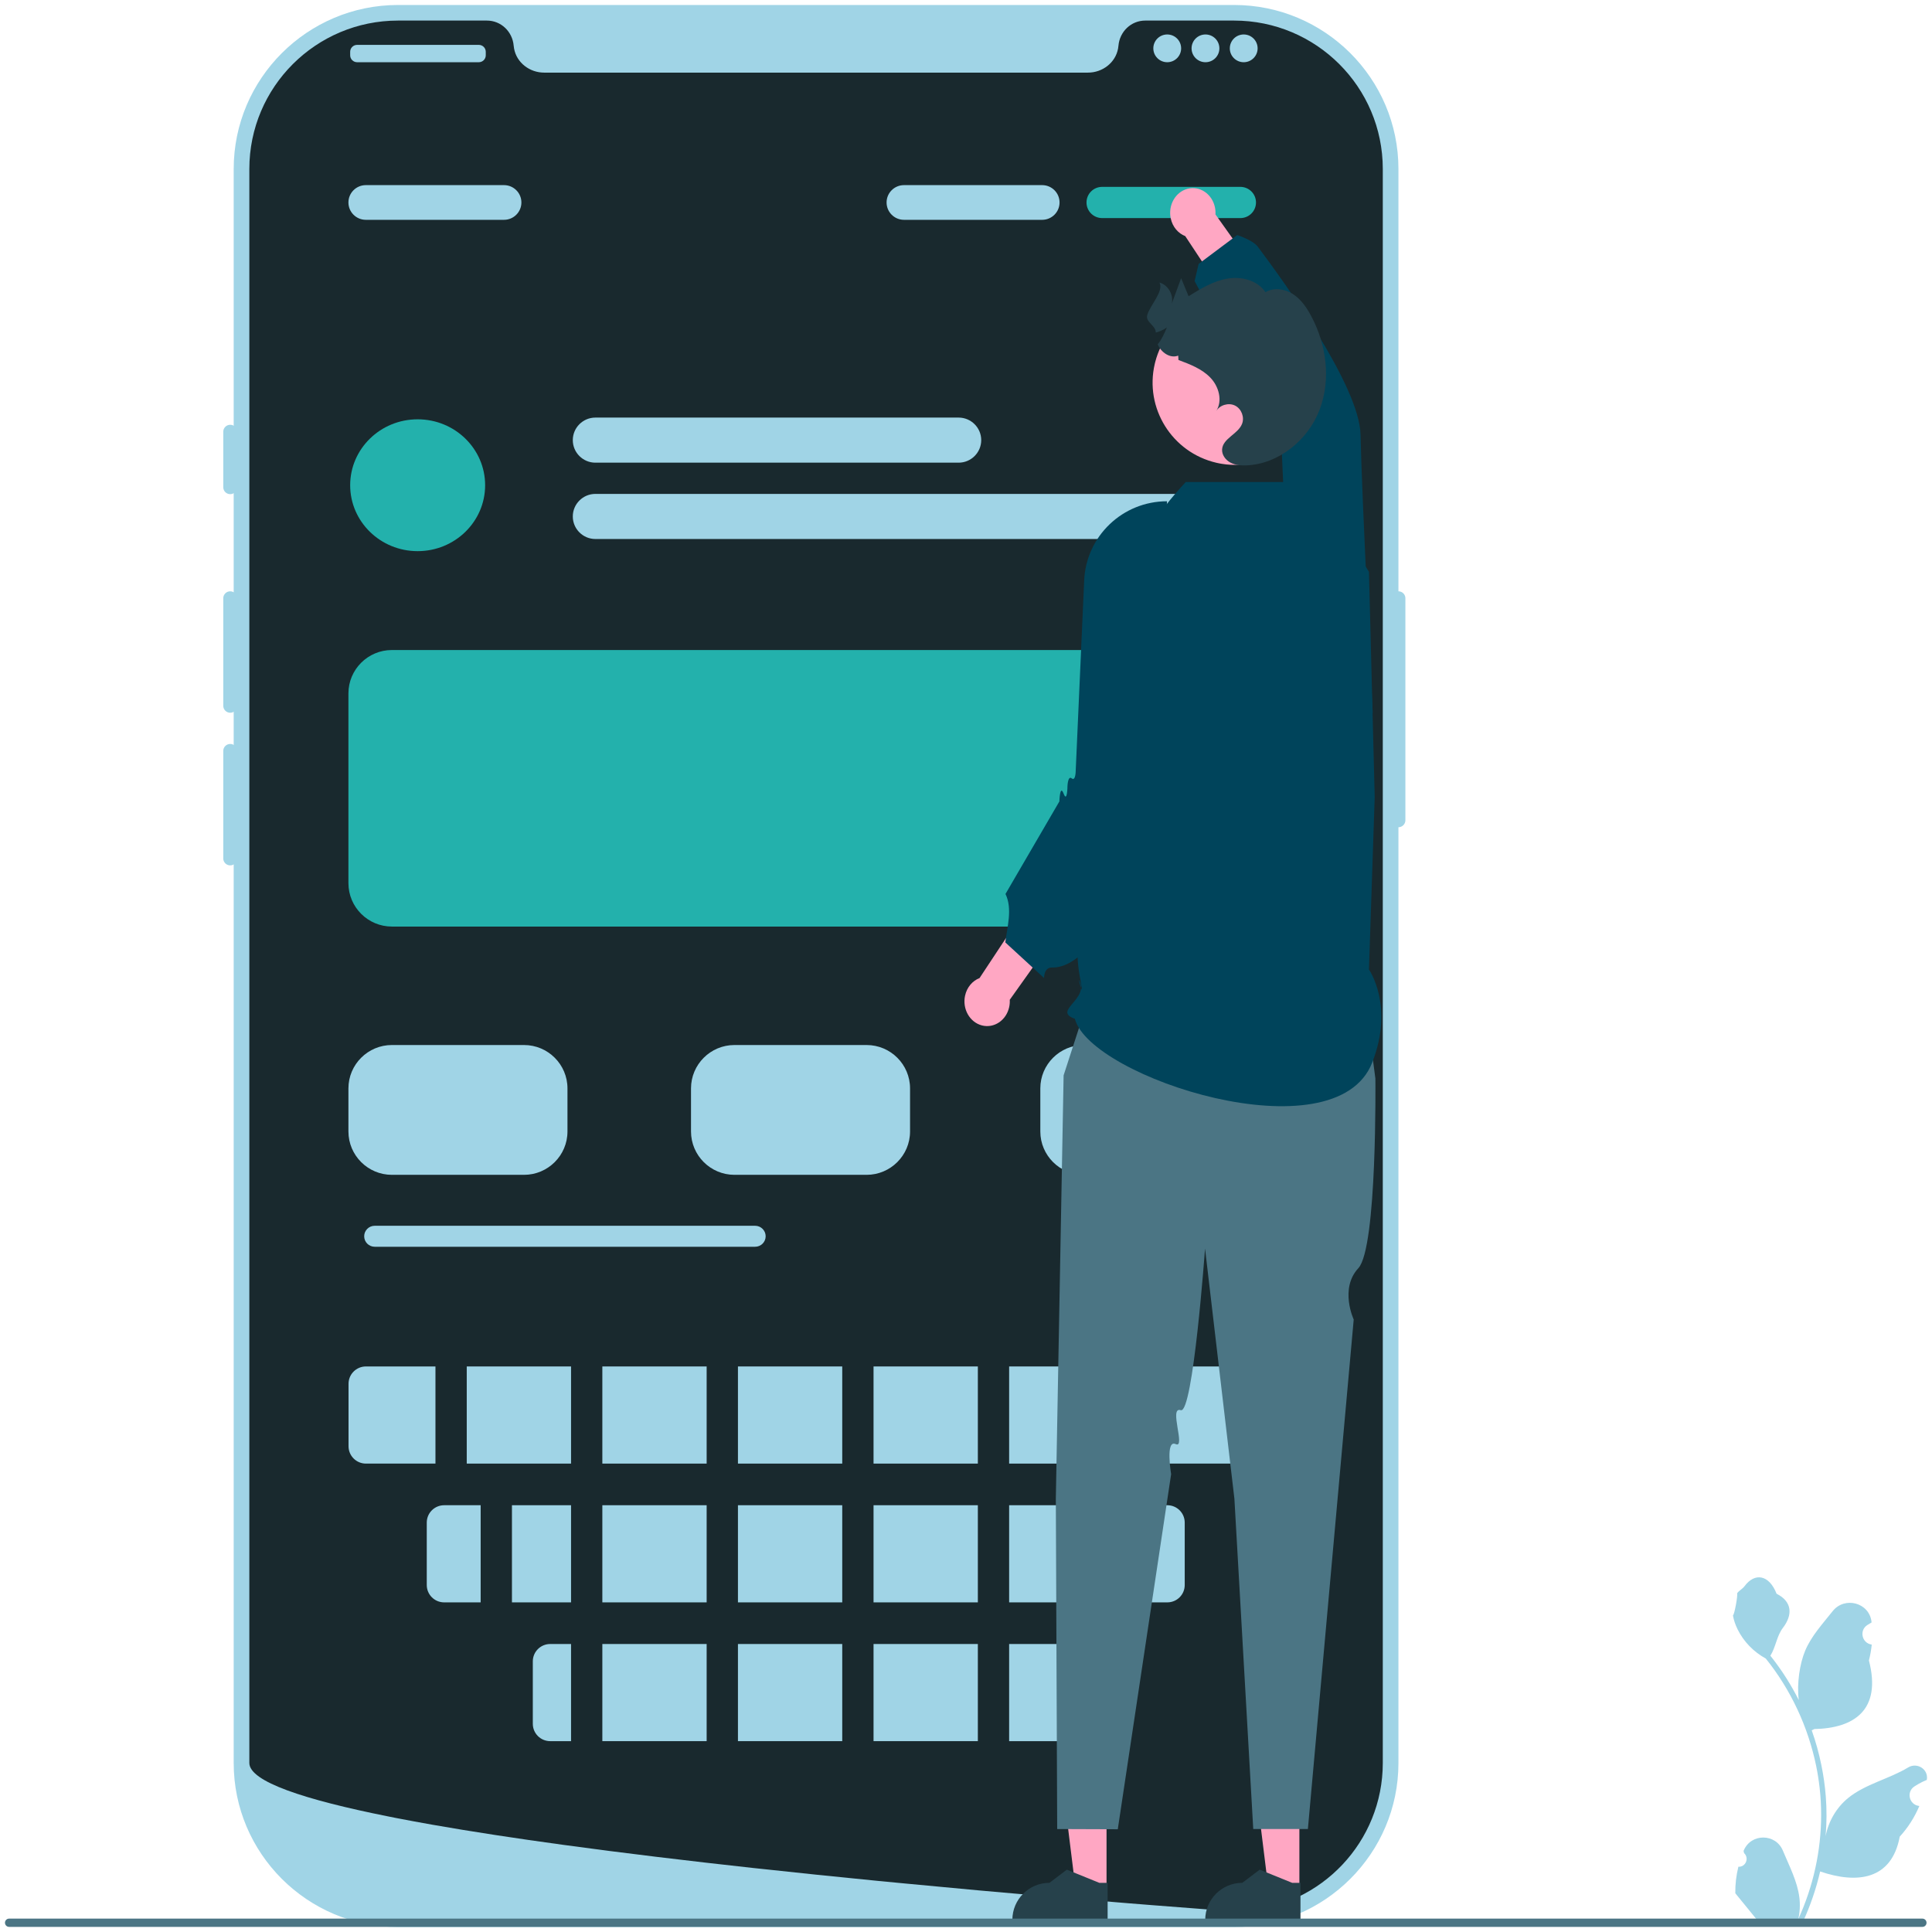 <svg width="194" height="194" viewBox="0 0 194 194" fill="none" xmlns="http://www.w3.org/2000/svg">
<g id="undraw_social_sharing_re_pvmr 1" clip-path="url(#clip0_660_14300)">
<path id="Vector" d="M123.918 193.5H39.971C30.87 193.5 23.466 186.112 23.466 177.03V16.97C23.466 7.888 30.87 0.5 39.971 0.5H123.918C133.019 0.5 140.423 7.888 140.423 16.97V177.03C140.423 186.112 133.019 193.5 123.918 193.5Z" fill="#A0D4E6"/>
<path id="Vector_2" d="M140.423 59.376C140.038 59.376 139.725 59.688 139.725 60.072V82.368C139.725 82.752 140.038 83.065 140.423 83.065C140.808 83.065 141.121 82.752 141.121 82.368V60.072C141.121 59.688 140.808 59.376 140.423 59.376Z" fill="#A0D4E6"/>
<path id="Vector_3" d="M138.852 16.97V177.027C138.852 184.932 132.686 191.398 124.89 191.899H124.887C124.772 191.906 124.657 191.913 124.538 191.917C124.332 191.927 124.126 191.931 123.916 191.931C123.916 191.931 123.148 191.875 121.745 191.771C120.327 191.666 118.264 191.509 115.691 191.304C114.919 191.245 114.106 191.178 113.247 191.109C111.536 190.969 109.658 190.816 107.644 190.642C106.841 190.576 106.01 190.503 105.161 190.429C100.825 190.057 95.969 189.621 90.847 189.126C89.981 189.046 89.109 188.963 88.229 188.876C87.998 188.851 87.764 188.83 87.531 188.806C83.879 188.447 80.126 188.06 76.359 187.649C76.125 187.625 75.891 187.601 75.66 187.576C69.17 186.862 62.655 186.085 56.56 185.249C51.871 184.608 47.43 183.932 43.443 183.232C42.144 183.002 40.894 182.772 39.7 182.539C39.467 182.493 39.233 182.448 39.002 182.399C30.564 180.713 25.037 178.895 25.037 177.027V16.97C25.037 8.738 31.723 2.066 39.973 2.066H48.889C50.314 2.066 51.459 3.174 51.581 4.592C51.592 4.686 51.602 4.78 51.62 4.874C51.878 6.299 53.187 7.292 54.639 7.292H109.25C110.702 7.292 112.011 6.299 112.27 4.874C112.287 4.78 112.297 4.686 112.308 4.592C112.43 3.174 113.575 2.066 115 2.066H123.916C132.166 2.066 138.852 8.738 138.852 16.97Z" fill="#19292E"/>
<path id="Vector_4" d="M23.117 42.653C22.732 42.653 22.419 42.966 22.419 43.35V48.924C22.419 49.308 22.732 49.621 23.117 49.621C23.502 49.621 23.815 49.308 23.815 48.924V43.35C23.815 42.966 23.502 42.653 23.117 42.653Z" fill="#A0D4E6"/>
<path id="Vector_5" d="M23.117 59.376C22.732 59.376 22.419 59.688 22.419 60.072V70.872C22.419 71.256 22.732 71.569 23.117 71.569C23.502 71.569 23.815 71.256 23.815 70.872V60.072C23.815 59.688 23.502 59.376 23.117 59.376Z" fill="#A0D4E6"/>
<path id="Vector_6" d="M23.117 74.704C22.732 74.704 22.419 75.016 22.419 75.401V86.2C22.419 86.585 22.732 86.897 23.117 86.897C23.502 86.897 23.815 86.585 23.815 86.2V75.401C23.815 75.016 23.502 74.704 23.117 74.704Z" fill="#A0D4E6"/>
<path id="Vector_7" d="M48.08 4.506H35.86C35.475 4.506 35.162 4.818 35.162 5.203V5.551C35.162 5.936 35.475 6.248 35.86 6.248H48.08C48.465 6.248 48.778 5.936 48.778 5.551V5.203C48.778 4.818 48.465 4.506 48.08 4.506Z" fill="#A0D4E6"/>
<path id="Vector_8" d="M117.206 6.248C117.977 6.248 118.603 5.624 118.603 4.855C118.603 4.085 117.977 3.461 117.206 3.461C116.435 3.461 115.81 4.085 115.81 4.855C115.81 5.624 116.435 6.248 117.206 6.248Z" fill="#A0D4E6"/>
<path id="Vector_9" d="M121.047 6.248C121.818 6.248 122.443 5.624 122.443 4.855C122.443 4.085 121.818 3.461 121.047 3.461C120.276 3.461 119.65 4.085 119.65 4.855C119.65 5.624 120.276 6.248 121.047 6.248Z" fill="#A0D4E6"/>
<path id="Vector_10" d="M124.887 6.248C125.658 6.248 126.283 5.624 126.283 4.855C126.283 4.085 125.658 3.461 124.887 3.461C124.115 3.461 123.49 4.085 123.49 4.855C123.49 5.624 124.115 6.248 124.887 6.248Z" fill="#A0D4E6"/>
<path id="Vector_11" d="M41.938 55.343C45.681 55.343 48.714 52.38 48.714 48.724C48.714 45.068 45.681 42.105 41.938 42.105C38.196 42.105 35.162 45.068 35.162 48.724C35.162 52.38 38.196 55.343 41.938 55.343Z" fill="#23B1AC"/>
<path id="Vector_12" d="M96.259 46.459H59.786C58.535 46.459 57.517 45.444 57.517 44.195C57.517 42.947 58.535 41.931 59.786 41.931H96.259C97.51 41.931 98.529 42.947 98.529 44.195C98.529 45.444 97.51 46.459 96.259 46.459Z" fill="#A0D4E6"/>
<path id="Vector_13" d="M37.625 123.085C37.043 123.085 36.569 123.558 36.569 124.139C36.569 124.72 37.043 125.192 37.625 125.192H75.827C76.409 125.192 76.883 124.72 76.883 124.139C76.883 123.558 76.409 123.085 75.827 123.085H37.625Z" fill="#A0D4E6"/>
<path id="Vector_14" d="M124.723 54.124H59.786C58.535 54.124 57.517 53.108 57.517 51.859C57.517 50.611 58.535 49.595 59.786 49.595H124.723C125.974 49.595 126.993 50.611 126.993 51.859C126.993 53.108 125.974 54.124 124.723 54.124Z" fill="#A0D4E6"/>
<path id="Vector_15" d="M50.611 22.073H36.733C35.77 22.073 34.987 21.292 34.987 20.331C34.987 19.371 35.77 18.589 36.733 18.589H50.611C51.573 18.589 52.356 19.371 52.356 20.331C52.356 21.292 51.573 22.073 50.611 22.073Z" fill="#A0D4E6"/>
<path id="Vector_16" d="M124.548 18.764H110.671C109.803 18.764 109.1 19.465 109.1 20.331C109.1 21.197 109.803 21.899 110.671 21.899H124.548C125.416 21.899 126.119 21.197 126.119 20.331C126.119 19.465 125.416 18.764 124.548 18.764Z" fill="#23B1AC"/>
<path id="Vector_17" d="M104.649 22.073H90.771C89.808 22.073 89.025 21.292 89.025 20.331C89.025 19.371 89.808 18.589 90.771 18.589H104.649C105.611 18.589 106.394 19.371 106.394 20.331C106.394 21.292 105.611 22.073 104.649 22.073Z" fill="#A0D4E6"/>
<path id="Vector_18" d="M52.618 117.97H39.351C36.945 117.97 34.987 116.016 34.987 113.615V109.29C34.987 106.888 36.945 104.935 39.351 104.935H52.618C55.025 104.935 56.982 106.888 56.982 109.29V113.615C56.982 116.016 55.025 117.97 52.618 117.97Z" fill="#A0D4E6"/>
<path id="Vector_19" d="M122.629 93.04H39.351C36.945 93.04 34.987 91.086 34.987 88.685V69.626C34.987 67.225 36.945 65.272 39.351 65.272H122.629C125.035 65.272 126.993 67.225 126.993 69.626V88.685C126.993 91.086 125.035 93.04 122.629 93.04Z" fill="#23B1AC"/>
<path id="Vector_20" d="M122.094 117.97H108.827C106.421 117.97 104.463 116.016 104.463 113.615V109.29C104.463 106.888 106.421 104.935 108.827 104.935H122.094C124.5 104.935 126.458 106.888 126.458 109.29V113.615C126.458 116.016 124.5 117.97 122.094 117.97Z" fill="#A0D4E6"/>
<path id="Vector_21" d="M87.017 117.97H73.751C71.344 117.97 69.387 116.016 69.387 113.615V109.29C69.387 106.888 71.344 104.935 73.751 104.935H87.017C89.424 104.935 91.382 106.888 91.382 109.29V113.615C91.382 116.016 89.424 117.97 87.017 117.97Z" fill="#A0D4E6"/>
<g id="Group">
<path id="Vector_22" d="M57.342 137.211H46.868V146.966H57.342V137.211Z" fill="#A0D4E6"/>
<path id="Vector_23" d="M57.342 151.146H51.407V160.901H57.342V151.146Z" fill="#A0D4E6"/>
<path id="Vector_24" d="M70.958 151.146H60.484V160.901H70.958V151.146Z" fill="#A0D4E6"/>
<path id="Vector_25" d="M70.958 165.081H60.484V174.836H70.958V165.081Z" fill="#A0D4E6"/>
<path id="Vector_26" d="M84.573 151.146H74.1V160.901H84.573V151.146Z" fill="#A0D4E6"/>
<path id="Vector_27" d="M70.958 137.211H60.484V146.966H70.958V137.211Z" fill="#A0D4E6"/>
<path id="Vector_28" d="M84.573 137.211H74.1V146.966H84.573V137.211Z" fill="#A0D4E6"/>
<path id="Vector_29" d="M111.806 137.211H101.332V146.966H111.806V137.211Z" fill="#A0D4E6"/>
<path id="Vector_30" d="M84.573 165.081H74.1V174.836H84.573V165.081Z" fill="#A0D4E6"/>
<path id="Vector_31" d="M98.19 137.211H87.716V146.966H98.19V137.211Z" fill="#A0D4E6"/>
<path id="Vector_32" d="M117.217 151.146H110.409V160.901H117.217C118.181 160.901 118.963 160.121 118.963 159.159V152.888C118.963 151.926 118.181 151.146 117.217 151.146Z" fill="#A0D4E6"/>
<path id="Vector_33" d="M57.342 165.081H55.248C54.283 165.081 53.502 165.861 53.502 166.823V173.094C53.502 174.056 54.283 174.836 55.248 174.836H57.342V165.081Z" fill="#A0D4E6"/>
<path id="Vector_34" d="M98.19 165.081H87.716V174.836H98.19V165.081Z" fill="#A0D4E6"/>
<path id="Vector_35" d="M125.072 137.211H114.947V146.966H125.072C126.036 146.966 126.818 146.186 126.818 145.224V138.953C126.818 137.991 126.036 137.211 125.072 137.211Z" fill="#A0D4E6"/>
<path id="Vector_36" d="M107.267 165.228C107.053 165.135 106.818 165.081 106.569 165.081H101.332V174.836H106.569C106.818 174.836 107.053 174.782 107.267 174.689V165.228Z" fill="#A0D4E6"/>
<path id="Vector_37" d="M98.19 151.146H87.716V160.901H98.19V151.146Z" fill="#A0D4E6"/>
<path id="Vector_38" d="M107.267 151.146H101.332V160.901H107.267V151.146Z" fill="#A0D4E6"/>
<path id="Vector_39" d="M48.265 151.146H44.599C43.635 151.146 42.853 151.926 42.853 152.888V159.159C42.853 160.121 43.635 160.901 44.599 160.901H48.265V151.146Z" fill="#A0D4E6"/>
<path id="Vector_40" d="M43.726 137.211H36.744C35.78 137.211 34.998 137.991 34.998 138.953V145.224C34.998 146.186 35.78 146.966 36.744 146.966H43.726V137.211Z" fill="#A0D4E6"/>
</g>
<g id="Group_2">
<g id="Group_3">
<path id="Vector_41" d="M111.112 189.661L108.001 189.661L106.521 177.689L111.112 177.689L111.112 189.661Z" fill="#FFA7C3"/>
<path id="Vector_42" d="M111.221 192.899L101.656 192.898V192.778C101.656 190.726 103.323 189.063 105.379 189.063L107.127 187.74L110.386 189.063L111.221 189.063L111.221 192.899Z" fill="#26414B"/>
</g>
<g id="Group_4">
<path id="Vector_43" d="M130.477 189.661L127.366 189.661L125.887 177.689L130.477 177.689L130.477 189.661Z" fill="#FFA7C3"/>
<path id="Vector_44" d="M130.586 192.899L121.021 192.898V192.778C121.022 190.726 122.688 189.063 124.744 189.063L126.492 187.74L129.752 189.063L130.587 189.063L130.586 192.899Z" fill="#26414B"/>
</g>
<path id="Vector_45" d="M136.759 97.984H110.045L106.802 107.98L106.02 150.49L106.157 183.661L112.241 183.683L117.598 148.028C117.598 148.028 117.002 144.521 118.052 145.008C119.102 145.495 117.328 141.192 118.564 141.602C119.8 142.012 121.003 125.37 121.003 125.37L123.951 150.49L125.844 183.661H131.33L135.932 132.498C135.932 132.498 134.487 129.402 136.395 127.346C138.304 125.29 138.108 108.302 138.108 108.302L136.759 97.984Z" fill="#4B7584"/>
<path id="Vector_46" d="M137.463 97.352C137.463 97.352 140.024 100.993 137.79 106.695C134.076 116.172 109.439 108.201 107.93 102.297C105.612 101.499 109.476 100.331 108.339 98.394C108.269 98.276 108.977 100.903 108.416 97.996C107.515 93.33 109.062 78.996 109.062 78.996L109.572 70.489C110.067 62.249 113.424 54.438 119.067 48.401L131.895 48.401L137.463 57.419L138.04 80.02L137.463 97.352Z" fill="#00445B"/>
<g id="Group_5">
<path id="Vector_47" d="M98.36 98.212L102.338 92.195L105.807 94.193L101.394 100.392C101.408 100.631 101.391 100.877 101.337 101.122C101.048 102.456 99.821 103.282 98.598 102.967C97.374 102.651 96.617 101.313 96.906 99.979C97.091 99.128 97.657 98.485 98.36 98.212Z" fill="#FFA7C3"/>
<path id="Vector_48" d="M117.187 50.334C112.731 50.334 109.065 53.833 108.867 58.275L108.016 77.411C108.016 77.411 108.01 78.474 107.616 78.159C107.222 77.844 107.189 78.957 107.189 78.957C107.189 78.957 107.171 80.66 106.799 79.685C106.427 78.711 106.377 80.474 106.377 80.474L100.965 89.766C101.692 91.266 101.127 93.121 100.947 94.632L104.839 98.207C104.839 98.207 104.805 97.134 105.643 97.152C110.785 97.263 116.05 83.403 115.961 78.278C115.86 72.428 117.187 50.334 117.187 50.334Z" fill="#00445B"/>
</g>
<g id="Group_6">
<path id="Vector_49" d="M119.016 23.71L122.993 29.727L126.462 27.729L122.049 21.53C122.063 21.291 122.046 21.045 121.993 20.8C121.703 19.466 120.477 18.64 119.253 18.955C118.029 19.271 117.272 20.609 117.562 21.943C117.746 22.794 118.313 23.437 119.016 23.71Z" fill="#FFA7C3"/>
<path id="Vector_50" d="M137.843 71.589C133.387 71.589 129.721 68.089 129.523 63.647L128.672 44.511C128.672 44.511 128.666 43.448 128.272 43.763C127.878 44.078 127.845 42.965 127.845 42.965C127.845 42.965 127.827 41.263 127.455 42.237C127.083 43.211 127.033 41.448 127.033 41.448L119.956 28.227L120.358 26.502L124.231 23.604C124.231 23.604 125.796 24.101 126.299 24.77C128.839 28.149 136.523 38.763 136.617 43.645C136.73 49.493 137.843 71.589 137.843 71.589Z" fill="#00445B"/>
</g>
<path id="Vector_51" d="M122.138 46.467C122.327 46.511 122.517 46.549 122.707 46.578C123.297 46.674 123.886 46.703 124.461 46.668C126.207 46.578 127.853 45.934 129.184 44.874C130.591 43.756 131.641 42.174 132.082 40.293C133.118 35.851 130.348 31.406 125.897 30.372C121.51 29.35 117.123 32.018 116.002 36.346C115.985 36.413 115.967 36.477 115.953 36.544C114.917 40.989 117.684 45.43 122.138 46.467Z" fill="#FFA7C3"/>
<path id="Vector_52" d="M132.512 41.13C131.356 44.173 128.432 46.585 125.173 46.73C124.618 46.752 124.04 46.711 123.549 46.447C123.055 46.186 122.675 45.661 122.717 45.107C122.804 44.015 124.292 43.596 124.711 42.582C124.989 41.912 124.669 41.052 124.017 40.727C123.365 40.405 122.484 40.663 122.113 41.291C122.791 40.26 122.394 38.808 121.539 37.922C120.687 37.033 119.489 36.579 118.334 36.148L118.308 35.71C117.491 36.022 116.601 35.394 116.246 34.579C116.659 34.08 116.92 33.475 117.172 32.879C116.833 33.117 116.455 33.291 116.055 33.397C116.078 32.689 115.013 32.351 115.194 31.655C115.445 30.689 116.901 29.243 116.423 28.367C117.314 28.618 117.895 29.655 117.643 30.544C117.963 29.674 118.282 28.805 118.602 27.932C118.85 28.538 119.099 29.143 119.35 29.745C120.567 28.988 121.826 28.219 123.239 27.977C124.653 27.733 126.28 28.145 127.07 29.343C127.893 28.843 128.997 28.998 129.81 29.517C130.624 30.035 131.192 30.856 131.647 31.706C133.189 34.573 133.667 38.09 132.512 41.13Z" fill="#26414B"/>
</g>
<g id="Group_7">
<path id="Vector_53" d="M174.557 187.447C175.278 187.492 175.677 186.598 175.131 186.077L175.077 185.861C175.084 185.844 175.091 185.827 175.098 185.81C175.828 184.074 178.3 184.086 179.023 185.824C179.665 187.367 180.482 188.912 180.683 190.543C180.773 191.263 180.733 191.997 180.573 192.704C182.077 189.425 182.868 185.845 182.868 182.245C182.868 181.34 182.819 180.436 182.717 179.534C182.634 178.796 182.519 178.062 182.37 177.335C181.565 173.407 179.822 169.665 177.307 166.539C176.099 165.88 175.091 164.849 174.482 163.614C174.263 163.169 174.092 162.689 174.011 162.201C174.148 162.219 174.529 160.129 174.426 160C174.617 159.71 174.96 159.566 175.17 159.283C176.211 157.874 177.646 158.12 178.394 160.034C179.994 160.84 180.01 162.176 179.028 163.461C178.404 164.279 178.318 165.385 177.77 166.26C177.826 166.332 177.885 166.402 177.941 166.474C178.975 167.797 179.869 169.219 180.623 170.713C180.41 169.053 180.724 167.052 181.26 165.763C181.871 164.294 183.015 163.056 184.022 161.786C185.232 160.261 187.714 160.926 187.927 162.86C187.929 162.879 187.931 162.898 187.933 162.917C187.783 163.001 187.637 163.09 187.493 163.185C186.677 163.724 186.959 164.987 187.927 165.136L187.949 165.14C187.894 165.677 187.802 166.211 187.667 166.735C188.959 171.722 186.169 173.539 182.185 173.62C182.097 173.665 182.011 173.71 181.923 173.753C182.327 174.887 182.649 176.05 182.888 177.229C183.103 178.271 183.252 179.324 183.335 180.382C183.439 181.716 183.43 183.057 183.317 184.389L183.324 184.342C183.61 182.875 184.408 181.505 185.567 180.555C187.294 179.14 189.733 178.619 191.596 177.481C192.493 176.933 193.642 177.641 193.485 178.678L193.478 178.728C193.2 178.841 192.93 178.971 192.668 179.117C192.519 179.202 192.372 179.291 192.229 179.386C191.412 179.925 191.694 181.188 192.662 181.337L192.684 181.34C192.7 181.343 192.713 181.345 192.729 181.347C192.253 182.474 191.59 183.521 190.761 184.423C189.952 188.777 186.482 189.19 182.769 187.922H182.767C182.361 189.686 181.768 191.41 181.006 193.052H174.714C174.692 192.983 174.671 192.91 174.651 192.841C175.233 192.877 175.819 192.843 176.392 192.737C175.925 192.166 175.458 191.59 174.992 191.018C174.98 191.007 174.971 190.996 174.962 190.984C174.726 190.692 174.487 190.402 174.25 190.109L174.25 190.109C174.235 189.211 174.343 188.316 174.557 187.447Z" fill="#A0D4E6"/>
<path id="Vector_54" d="M0.5 193.071C0.5 193.301 0.685 193.486 0.915 193.486H193.036C193.266 193.486 193.451 193.301 193.451 193.071C193.451 192.841 193.266 192.656 193.036 192.656H0.915C0.685 192.656 0.5 192.841 0.5 193.071Z" fill="#4B7584"/>
</g>
</g>
<defs>
<clipPath id="clip0_660_14300">
<rect width="193" height="193" fill="white" transform="translate(0.5 0.5)"/>
</clipPath>
</defs>
</svg>
